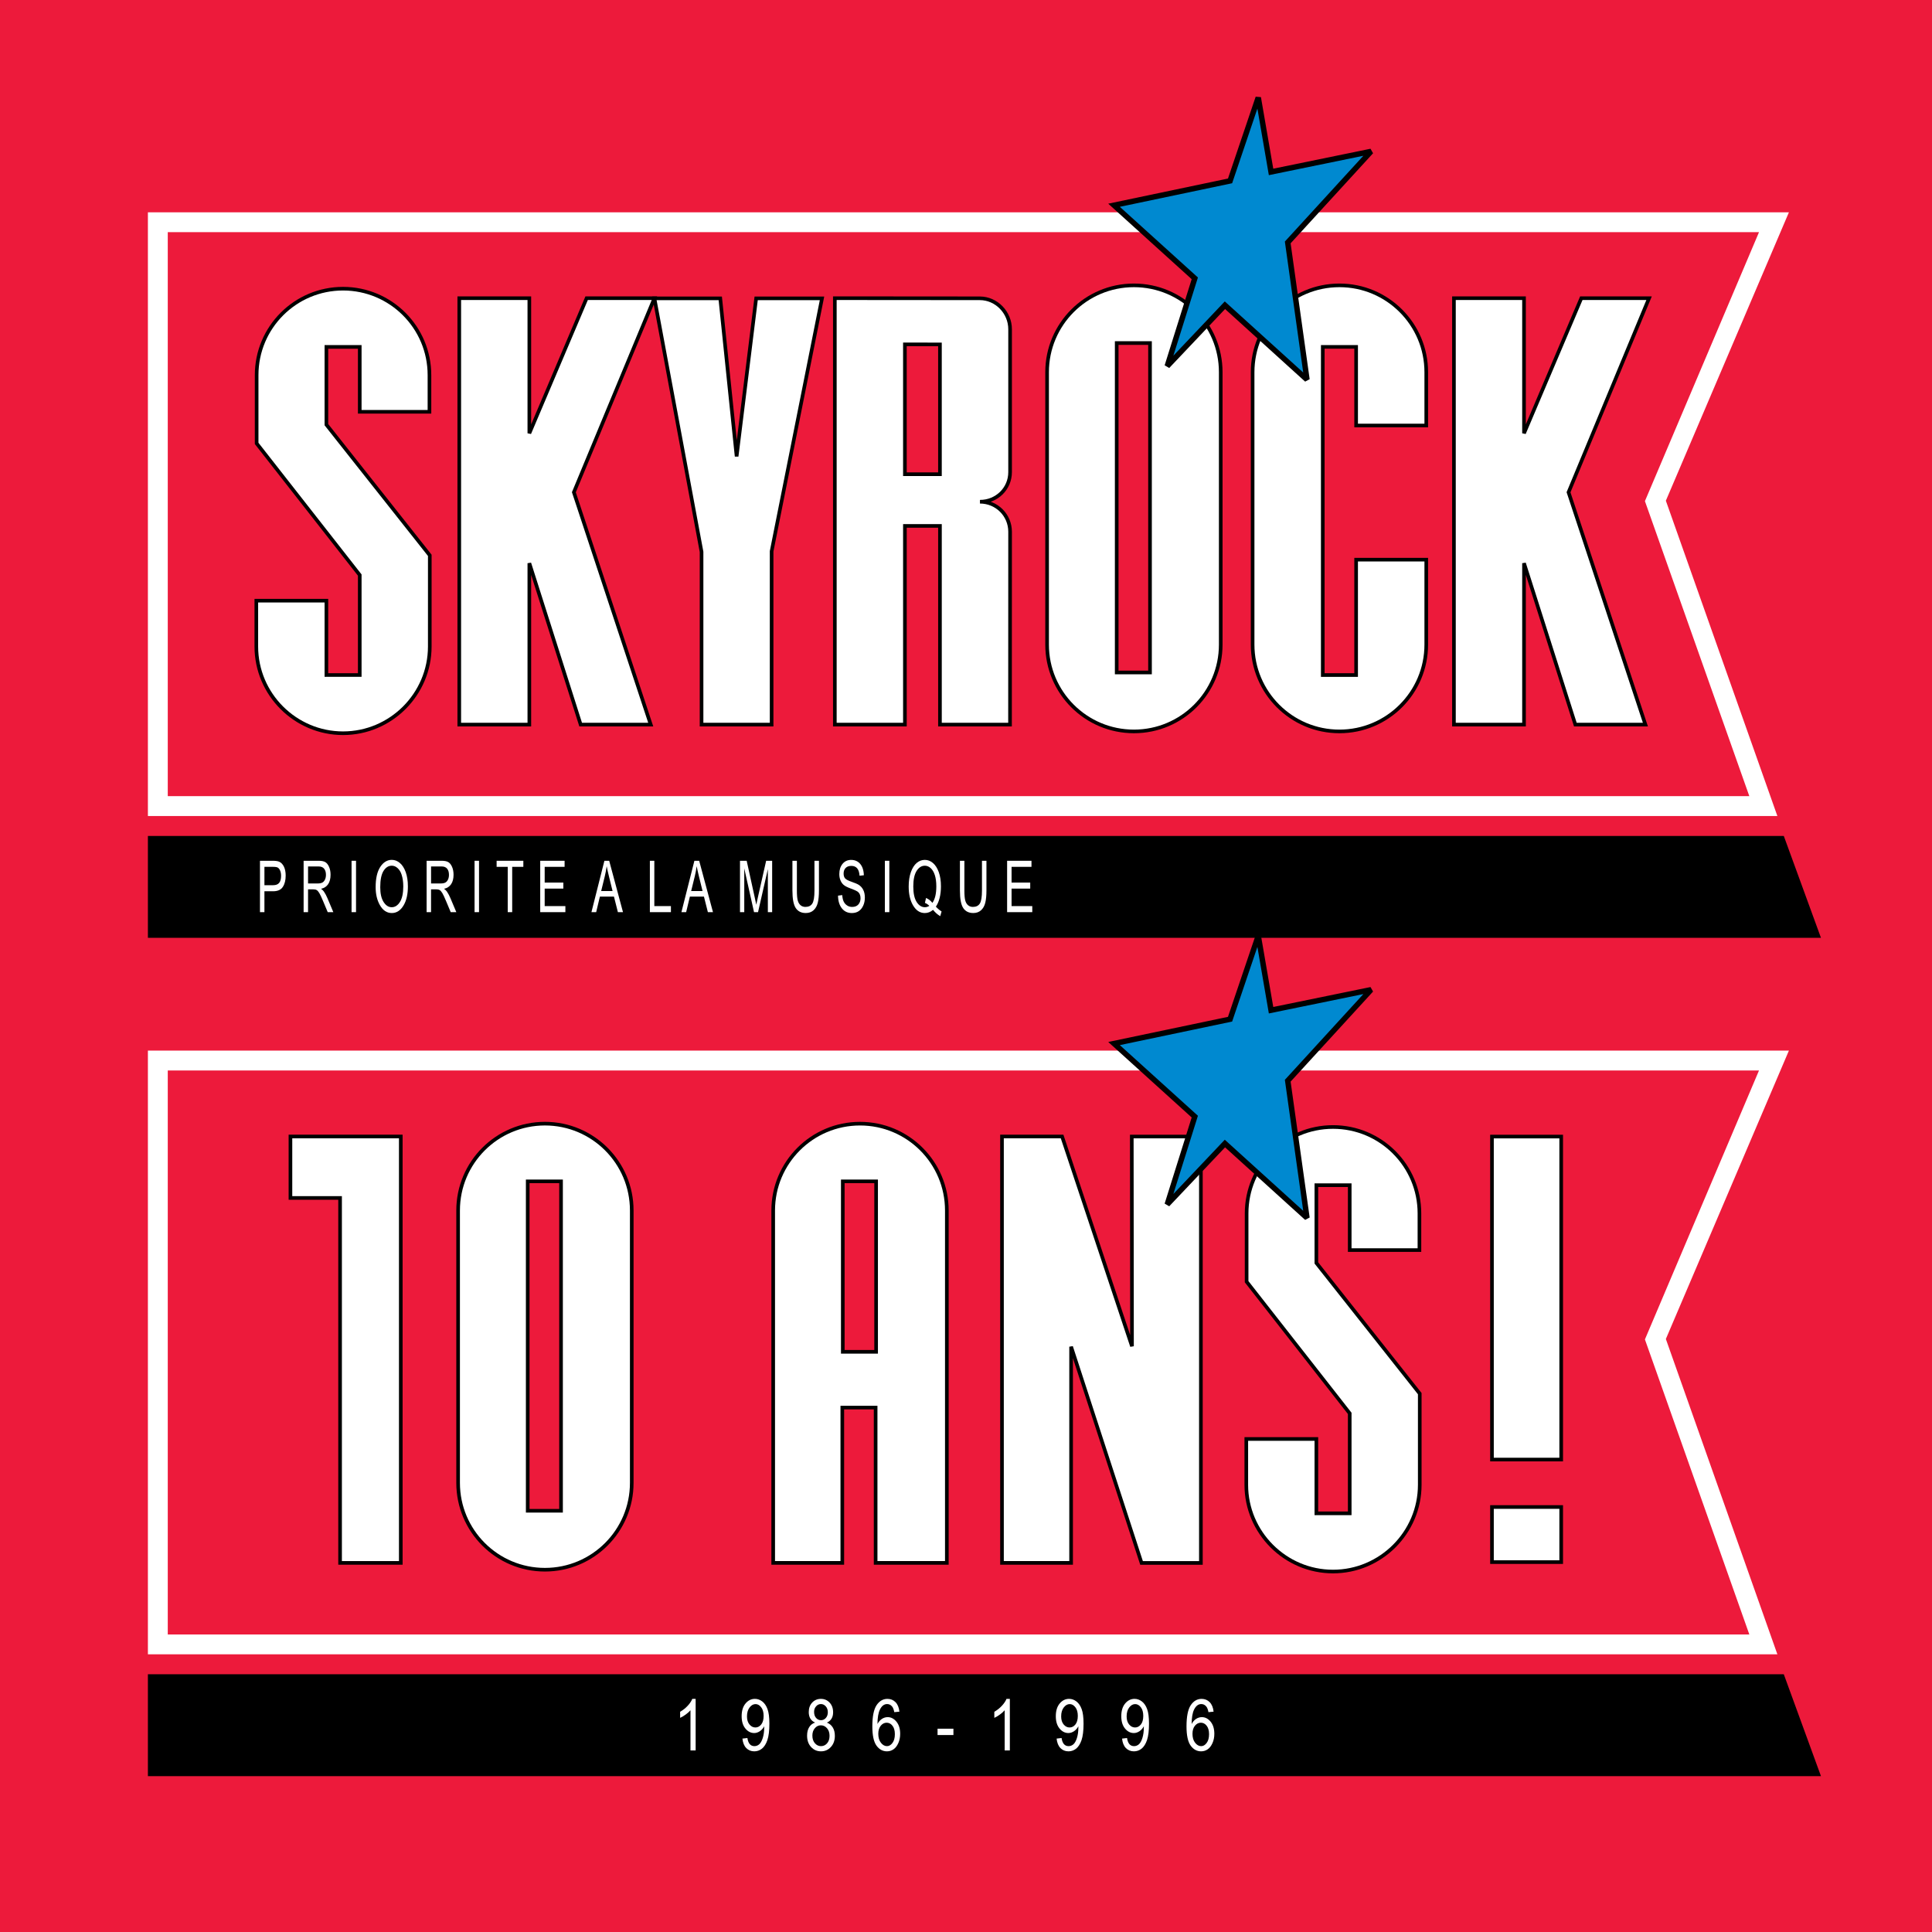 <?xml version="1.0" encoding="utf-8"?>
<!-- Generator: Adobe Illustrator 13.0.0, SVG Export Plug-In . SVG Version: 6.00 Build 14948)  -->
<!DOCTYPE svg PUBLIC "-//W3C//DTD SVG 1.0//EN" "http://www.w3.org/TR/2001/REC-SVG-20010904/DTD/svg10.dtd">
<svg version="1.0" id="Layer_1" xmlns="http://www.w3.org/2000/svg" xmlns:xlink="http://www.w3.org/1999/xlink" x="0px" y="0px"
	 width="192.756px" height="192.756px" viewBox="0 0 192.756 192.756" enable-background="new 0 0 192.756 192.756"
	 xml:space="preserve">
<g>
	<polygon fill-rule="evenodd" clip-rule="evenodd" fill="#ED1A3B" points="0,0 192.756,0 192.756,192.756 0,192.756 0,0 	"/>
	<polygon fill-rule="evenodd" clip-rule="evenodd" fill="#FFFFFF" points="177.329,81.415 166.203,49.956 178.48,21.182 
		14.756,21.182 14.756,81.415 177.329,81.415 	"/>
	<polygon fill-rule="evenodd" clip-rule="evenodd" points="177.969,83.402 181.678,93.569 14.756,93.569 14.756,83.402 
		177.969,83.402 	"/>
	<polygon fill-rule="evenodd" clip-rule="evenodd" fill="#ED1A3B" points="174.531,79.433 164.114,49.998 175.496,23.164 
		16.738,23.164 16.738,79.433 174.531,79.433 	"/>
	<path fill-rule="evenodd" clip-rule="evenodd" fill="#FFFFFF" d="M25.937,91.006V85.88h1.267c0.299,0,0.519,0.032,0.66,0.098
		c0.195,0.088,0.35,0.253,0.465,0.493c0.116,0.24,0.173,0.535,0.173,0.884c0,0.462-0.093,0.839-0.283,1.13
		c-0.188,0.292-0.514,0.437-0.976,0.437h-0.861v2.084H25.937L25.937,91.006z M26.381,88.317h0.87c0.274,0,0.475-0.078,0.602-0.233
		c0.127-0.155,0.19-0.388,0.19-0.7c0-0.203-0.031-0.377-0.093-0.522c-0.063-0.145-0.139-0.243-0.228-0.297
		c-0.087-0.054-0.248-0.08-0.479-0.08h-0.861V88.317L26.381,88.317z"/>
	<path fill-rule="evenodd" clip-rule="evenodd" fill="#FFFFFF" d="M30.292,91.006V85.88h1.49c0.312,0,0.542,0.048,0.69,0.144
		c0.148,0.095,0.27,0.255,0.365,0.478c0.096,0.223,0.143,0.48,0.143,0.774c0,0.387-0.08,0.701-0.242,0.94s-0.396,0.393-0.704,0.458
		c0.125,0.093,0.221,0.188,0.286,0.283c0.132,0.196,0.249,0.415,0.349,0.654l0.587,1.395h-0.56l-0.447-1.067
		c-0.174-0.417-0.305-0.698-0.394-0.843s-0.175-0.241-0.257-0.291c-0.083-0.05-0.2-0.075-0.349-0.075h-0.515v2.276H30.292
		L30.292,91.006z M30.736,88.143h0.957c0.208,0,0.367-0.032,0.475-0.095c0.108-0.062,0.194-0.162,0.257-0.297
		c0.064-0.135,0.095-0.292,0.095-0.472c0-0.259-0.061-0.462-0.183-0.61c-0.12-0.148-0.3-0.222-0.539-0.222h-1.063V88.143
		L30.736,88.143z"/>
	<polygon fill-rule="evenodd" clip-rule="evenodd" fill="#FFFFFF" points="35.075,91.006 35.075,85.88 35.521,85.88 35.521,91.006 
		35.075,91.006 	"/>
	<path fill-rule="evenodd" clip-rule="evenodd" fill="#FFFFFF" d="M37.478,88.509c0-0.874,0.154-1.545,0.461-2.016
		c0.309-0.469,0.691-0.704,1.15-0.704c0.296,0,0.566,0.104,0.811,0.315c0.245,0.209,0.438,0.515,0.581,0.915
		c0.142,0.399,0.214,0.876,0.214,1.427c0,0.76-0.138,1.38-0.414,1.857c-0.305,0.528-0.703,0.791-1.195,0.791
		c-0.496,0-0.896-0.27-1.197-0.811C37.615,89.792,37.478,89.202,37.478,88.509L37.478,88.509z M37.937,88.52
		c0,0.632,0.111,1.122,0.334,1.471c0.222,0.349,0.493,0.523,0.812,0.523c0.326,0,0.6-0.177,0.821-0.528
		c0.22-0.352,0.331-0.87,0.331-1.553c0-0.44-0.057-0.834-0.171-1.182c-0.088-0.266-0.22-0.479-0.396-0.639
		c-0.175-0.16-0.368-0.24-0.578-0.24c-0.335,0-0.612,0.175-0.829,0.525C38.045,87.248,37.937,87.789,37.937,88.52L37.937,88.52z"/>
	<path fill-rule="evenodd" clip-rule="evenodd" fill="#FFFFFF" d="M42.563,91.006V85.88h1.491c0.312,0,0.541,0.048,0.69,0.144
		c0.148,0.095,0.27,0.255,0.365,0.478c0.095,0.223,0.142,0.48,0.142,0.774c0,0.387-0.08,0.701-0.242,0.94
		c-0.161,0.24-0.396,0.393-0.704,0.458c0.125,0.093,0.221,0.188,0.286,0.283c0.132,0.196,0.249,0.415,0.349,0.654l0.587,1.395h-0.56
		l-0.447-1.067c-0.174-0.417-0.305-0.698-0.394-0.843s-0.175-0.241-0.257-0.291c-0.083-0.05-0.2-0.075-0.349-0.075h-0.515v2.276
		H42.563L42.563,91.006z M43.008,88.143h0.957c0.208,0,0.367-0.032,0.476-0.095c0.108-0.062,0.194-0.162,0.257-0.297
		c0.064-0.135,0.095-0.292,0.095-0.472c0-0.259-0.061-0.462-0.182-0.61c-0.121-0.148-0.301-0.222-0.54-0.222h-1.063V88.143
		L43.008,88.143z"/>
	<polygon fill-rule="evenodd" clip-rule="evenodd" fill="#FFFFFF" points="47.347,91.006 47.347,85.88 47.792,85.88 47.792,91.006 
		47.347,91.006 	"/>
	<polygon fill-rule="evenodd" clip-rule="evenodd" fill="#FFFFFF" points="50.656,91.006 50.656,86.485 49.548,86.485 49.548,85.88 
		52.214,85.88 52.214,86.485 51.101,86.485 51.101,91.006 50.656,91.006 	"/>
	<polygon fill-rule="evenodd" clip-rule="evenodd" fill="#FFFFFF" points="53.898,91.006 53.898,85.88 56.33,85.88 56.33,86.485 
		54.343,86.485 54.343,88.055 56.204,88.055 56.204,88.656 54.343,88.656 54.343,90.401 56.408,90.401 56.408,91.006 53.898,91.006 
			"/>
	<path fill-rule="evenodd" clip-rule="evenodd" fill="#FFFFFF" d="M59.008,91.006l1.293-5.126h0.479l1.376,5.126h-0.509
		l-0.392-1.553h-1.404l-0.37,1.553H59.008L59.008,91.006z M59.979,88.901h1.138l-0.35-1.419c-0.108-0.436-0.187-0.791-0.238-1.063
		c-0.043,0.329-0.103,0.655-0.183,0.98L59.979,88.901L59.979,88.901z"/>
	<polygon fill-rule="evenodd" clip-rule="evenodd" fill="#FFFFFF" points="64.838,91.006 64.838,85.88 65.282,85.88 65.282,90.401 
		66.938,90.401 66.938,91.006 64.838,91.006 	"/>
	<path fill-rule="evenodd" clip-rule="evenodd" fill="#FFFFFF" d="M67.986,91.006l1.293-5.126h0.479l1.376,5.126h-0.509
		l-0.392-1.553h-1.405l-0.37,1.553H67.986L67.986,91.006z M68.957,88.901h1.138l-0.35-1.419c-0.108-0.436-0.187-0.791-0.238-1.063
		c-0.043,0.329-0.103,0.655-0.182,0.98L68.957,88.901L68.957,88.901z"/>
	<path fill-rule="evenodd" clip-rule="evenodd" fill="#FFFFFF" d="M73.829,91.006V85.88h0.668l0.797,3.63l0.16,0.759
		c0.039-0.189,0.099-0.463,0.179-0.823l0.806-3.566h0.599v5.126h-0.429v-4.291l-0.979,4.291h-0.4l-0.974-4.364v4.364H73.829
		L73.829,91.006z"/>
	<path fill-rule="evenodd" clip-rule="evenodd" fill="#FFFFFF" d="M81.26,85.88h0.447v2.962c0,0.497-0.038,0.904-0.116,1.221
		c-0.077,0.319-0.219,0.569-0.423,0.754c-0.203,0.184-0.463,0.276-0.778,0.276c-0.444,0-0.776-0.165-0.998-0.497
		c-0.221-0.331-0.332-0.916-0.332-1.755V85.88h0.445v2.959c0,0.463,0.029,0.8,0.087,1.006c0.058,0.208,0.152,0.365,0.284,0.474
		c0.132,0.109,0.292,0.164,0.479,0.164c0.317,0,0.547-0.112,0.69-0.336c0.142-0.223,0.214-0.659,0.214-1.307V85.88L81.26,85.88z"/>
	<path fill-rule="evenodd" clip-rule="evenodd" fill="#FFFFFF" d="M83.609,89.359l0.419-0.056c0.023,0.283,0.073,0.502,0.153,0.659
		c0.079,0.158,0.192,0.284,0.34,0.38c0.147,0.095,0.313,0.143,0.498,0.143c0.266,0,0.471-0.08,0.617-0.242
		c0.147-0.163,0.22-0.373,0.22-0.631c0-0.152-0.027-0.284-0.079-0.396c-0.054-0.113-0.134-0.207-0.241-0.278
		c-0.108-0.073-0.339-0.174-0.695-0.305c-0.317-0.117-0.543-0.235-0.677-0.353c-0.135-0.12-0.239-0.27-0.313-0.454
		c-0.075-0.183-0.113-0.389-0.113-0.621c0-0.415,0.108-0.753,0.322-1.017c0.215-0.264,0.504-0.395,0.868-0.395
		c0.249,0,0.468,0.062,0.656,0.185c0.187,0.124,0.332,0.301,0.436,0.531c0.104,0.231,0.159,0.502,0.167,0.815l-0.428,0.049
		c-0.023-0.333-0.103-0.58-0.24-0.741c-0.137-0.161-0.33-0.241-0.578-0.241c-0.251,0-0.444,0.07-0.576,0.211
		c-0.132,0.141-0.198,0.324-0.198,0.548c0,0.207,0.047,0.368,0.145,0.482c0.097,0.114,0.315,0.229,0.655,0.346
		c0.332,0.114,0.564,0.213,0.699,0.297c0.205,0.13,0.36,0.302,0.464,0.515c0.105,0.214,0.157,0.468,0.157,0.764
		c0,0.293-0.054,0.561-0.164,0.803c-0.111,0.241-0.26,0.424-0.45,0.55c-0.189,0.125-0.417,0.188-0.684,0.188
		c-0.416,0-0.748-0.156-0.995-0.468C83.747,90.317,83.618,89.893,83.609,89.359L83.609,89.359z"/>
	<polygon fill-rule="evenodd" clip-rule="evenodd" fill="#FFFFFF" points="88.284,91.006 88.284,85.88 88.729,85.88 88.729,91.006 
		88.284,91.006 	"/>
	<path fill-rule="evenodd" clip-rule="evenodd" fill="#FFFFFF" d="M93.372,90.458c0.207,0.217,0.397,0.375,0.57,0.475l-0.132,0.473
		c-0.246-0.135-0.486-0.345-0.721-0.629c-0.248,0.211-0.522,0.318-0.823,0.318c-0.492,0-0.89-0.269-1.195-0.808
		c-0.274-0.485-0.411-1.097-0.411-1.839c0-0.554,0.074-1.035,0.221-1.442s0.341-0.711,0.581-0.913s0.51-0.302,0.81-0.302
		c0.297,0,0.566,0.104,0.81,0.312s0.437,0.513,0.581,0.913c0.144,0.4,0.216,0.873,0.216,1.418c0,0.426-0.045,0.812-0.133,1.157
		C93.657,89.936,93.533,90.225,93.372,90.458L93.372,90.458z M92.39,89.59c0.256,0.107,0.467,0.271,0.635,0.49
		c0.262-0.369,0.392-0.917,0.392-1.647c0-0.44-0.049-0.815-0.149-1.123c-0.1-0.308-0.238-0.541-0.415-0.7
		c-0.176-0.157-0.369-0.237-0.578-0.237c-0.332,0-0.607,0.174-0.827,0.522c-0.219,0.349-0.329,0.866-0.329,1.551
		c0,0.677,0.111,1.19,0.333,1.541c0.222,0.351,0.496,0.526,0.822,0.526c0.157,0,0.306-0.045,0.448-0.136
		c-0.138-0.138-0.285-0.236-0.442-0.293L92.39,89.59L92.39,89.59z"/>
	<path fill-rule="evenodd" clip-rule="evenodd" fill="#FFFFFF" d="M97.971,85.88h0.447v2.962c0,0.497-0.038,0.904-0.116,1.221
		c-0.077,0.319-0.218,0.569-0.423,0.754c-0.203,0.184-0.463,0.276-0.778,0.276c-0.444,0-0.776-0.165-0.998-0.497
		c-0.22-0.331-0.331-0.916-0.331-1.755V85.88h0.445v2.959c0,0.463,0.029,0.8,0.087,1.006c0.057,0.208,0.152,0.365,0.284,0.474
		c0.131,0.109,0.291,0.164,0.479,0.164c0.317,0,0.547-0.112,0.69-0.336c0.143-0.223,0.214-0.659,0.214-1.307V85.88L97.971,85.88z"/>
	<polygon fill-rule="evenodd" clip-rule="evenodd" fill="#FFFFFF" points="100.48,91.006 100.48,85.88 102.911,85.88 
		102.911,86.485 100.924,86.485 100.924,88.055 102.785,88.055 102.785,88.656 100.924,88.656 100.924,90.401 102.99,90.401 
		102.99,91.006 100.48,91.006 	"/>
	<polygon fill-rule="evenodd" clip-rule="evenodd" fill="#FFFFFF" points="177.329,165.051 166.203,133.592 178.48,104.818 
		14.756,104.818 14.756,165.051 177.329,165.051 	"/>
	<polygon fill-rule="evenodd" clip-rule="evenodd" points="177.969,167.039 181.678,177.207 14.756,177.207 14.756,167.039 
		177.969,167.039 	"/>
	<polygon fill-rule="evenodd" clip-rule="evenodd" fill="#ED1A3B" points="174.531,163.07 164.114,133.635 175.496,106.801 
		16.738,106.801 16.738,163.07 174.531,163.07 	"/>
	<path fill-rule="evenodd" clip-rule="evenodd" fill="#FFFFFF" d="M69.407,174.643h-0.517v-4.01c-0.12,0.141-0.279,0.281-0.48,0.428
		s-0.384,0.256-0.553,0.33v-0.607c0.285-0.164,0.536-0.363,0.754-0.598c0.217-0.236,0.371-0.465,0.459-0.689h0.335V174.643
		L69.407,174.643z"/>
	<path fill-rule="evenodd" clip-rule="evenodd" fill="#FFFFFF" d="M74.072,173.459l0.497-0.057c0.079,0.541,0.312,0.811,0.7,0.811
		c0.171,0,0.329-0.059,0.47-0.176c0.141-0.119,0.26-0.326,0.358-0.627c0.098-0.301,0.147-0.652,0.147-1.055v-0.125
		c-0.107,0.207-0.252,0.371-0.434,0.494c-0.183,0.119-0.368,0.182-0.556,0.182c-0.342,0-0.639-0.15-0.887-0.451
		c-0.248-0.299-0.373-0.709-0.373-1.229c0-0.537,0.129-0.959,0.387-1.268s0.571-0.463,0.939-0.463c0.26,0,0.504,0.086,0.73,0.258
		c0.226,0.174,0.401,0.428,0.524,0.764c0.124,0.334,0.187,0.818,0.187,1.451c0,0.703-0.067,1.25-0.2,1.641
		c-0.134,0.389-0.314,0.672-0.541,0.854c-0.227,0.178-0.482,0.268-0.764,0.268c-0.32,0-0.586-0.109-0.801-0.326
		C74.241,174.186,74.114,173.871,74.072,173.459L74.072,173.459z M76.187,171.195c0-0.365-0.081-0.654-0.245-0.863
		c-0.164-0.211-0.351-0.314-0.563-0.314c-0.221,0-0.419,0.111-0.592,0.334c-0.174,0.225-0.26,0.523-0.26,0.896
		c0,0.336,0.082,0.604,0.248,0.803c0.165,0.199,0.363,0.299,0.594,0.299c0.228,0,0.421-0.102,0.58-0.301
		C76.108,171.848,76.187,171.564,76.187,171.195L76.187,171.195z"/>
	<path fill-rule="evenodd" clip-rule="evenodd" fill="#FFFFFF" d="M81.319,171.863c-0.207-0.094-0.364-0.227-0.47-0.4
		c-0.106-0.174-0.159-0.389-0.159-0.648c0-0.389,0.115-0.707,0.345-0.951c0.229-0.244,0.518-0.367,0.866-0.367
		c0.35,0,0.64,0.125,0.872,0.375c0.232,0.248,0.348,0.57,0.348,0.965c0,0.246-0.051,0.455-0.154,0.627
		c-0.103,0.172-0.257,0.305-0.464,0.4c0.253,0.1,0.449,0.264,0.585,0.486c0.137,0.225,0.206,0.5,0.206,0.832
		c0,0.457-0.132,0.83-0.397,1.117c-0.265,0.289-0.592,0.432-0.985,0.432c-0.396,0-0.726-0.143-0.991-0.432
		c-0.265-0.287-0.397-0.666-0.397-1.135c0-0.342,0.07-0.625,0.212-0.848C80.875,172.094,81.07,171.941,81.319,171.863
		L81.319,171.863z M81.222,170.797c0,0.252,0.066,0.451,0.199,0.602c0.134,0.148,0.296,0.225,0.489,0.225
		c0.19,0,0.35-0.074,0.483-0.221c0.132-0.148,0.199-0.338,0.199-0.57c0-0.24-0.068-0.438-0.205-0.59
		c-0.136-0.152-0.297-0.229-0.483-0.229c-0.188,0-0.348,0.074-0.481,0.225C81.288,170.387,81.222,170.572,81.222,170.797
		L81.222,170.797z M81.051,173.164c0,0.314,0.085,0.568,0.253,0.762c0.169,0.191,0.371,0.287,0.606,0.287
		c0.239,0,0.44-0.092,0.605-0.279c0.166-0.186,0.249-0.436,0.249-0.748c0-0.314-0.085-0.568-0.255-0.762
		c-0.169-0.191-0.374-0.289-0.611-0.289c-0.236,0-0.436,0.096-0.6,0.289C81.133,172.613,81.051,172.861,81.051,173.164
		L81.051,173.164z"/>
	<path fill-rule="evenodd" clip-rule="evenodd" fill="#FFFFFF" d="M89.735,170.773l-0.513,0.049
		c-0.049-0.264-0.122-0.451-0.217-0.564c-0.137-0.164-0.303-0.244-0.497-0.244c-0.301,0-0.542,0.186-0.723,0.559
		c-0.156,0.322-0.236,0.799-0.239,1.428c0.119-0.223,0.269-0.393,0.448-0.51c0.18-0.115,0.37-0.172,0.57-0.172
		c0.333,0,0.624,0.15,0.873,0.451c0.248,0.303,0.373,0.707,0.373,1.213c0,0.344-0.062,0.654-0.188,0.932
		c-0.124,0.279-0.285,0.484-0.481,0.617s-0.411,0.199-0.647,0.199c-0.424,0-0.773-0.191-1.049-0.572
		c-0.274-0.383-0.412-1.021-0.412-1.914c0-0.99,0.141-1.695,0.422-2.117c0.283-0.42,0.643-0.631,1.084-0.631
		c0.32,0,0.587,0.109,0.803,0.326C89.559,170.041,89.689,170.357,89.735,170.773L89.735,170.773z M87.627,172.982
		c0,0.371,0.087,0.668,0.263,0.893c0.174,0.225,0.377,0.338,0.607,0.338c0.203,0,0.384-0.105,0.544-0.318
		c0.16-0.213,0.24-0.504,0.24-0.873c0-0.363-0.08-0.646-0.239-0.846c-0.157-0.201-0.352-0.301-0.58-0.301
		c-0.223,0-0.419,0.098-0.586,0.297C87.711,172.371,87.627,172.643,87.627,172.982L87.627,172.982z"/>
	<polygon fill-rule="evenodd" clip-rule="evenodd" fill="#FFFFFF" points="93.54,173.105 93.54,172.473 95.123,172.473 
		95.123,173.105 93.54,173.105 	"/>
	<path fill-rule="evenodd" clip-rule="evenodd" fill="#FFFFFF" d="M100.753,174.643h-0.517v-4.01
		c-0.119,0.141-0.279,0.281-0.479,0.428s-0.385,0.256-0.553,0.33v-0.607c0.285-0.164,0.536-0.363,0.754-0.598
		c0.218-0.236,0.372-0.465,0.46-0.689h0.335V174.643L100.753,174.643z"/>
	<path fill-rule="evenodd" clip-rule="evenodd" fill="#FFFFFF" d="M105.418,173.459l0.496-0.057c0.079,0.541,0.312,0.811,0.7,0.811
		c0.172,0,0.329-0.059,0.47-0.176c0.141-0.119,0.261-0.326,0.358-0.627s0.146-0.652,0.146-1.055v-0.125
		c-0.107,0.207-0.252,0.371-0.434,0.494c-0.183,0.119-0.367,0.182-0.556,0.182c-0.343,0-0.639-0.15-0.887-0.451
		c-0.248-0.299-0.373-0.709-0.373-1.229c0-0.537,0.129-0.959,0.387-1.268c0.259-0.309,0.571-0.463,0.939-0.463
		c0.261,0,0.504,0.086,0.73,0.258c0.226,0.174,0.401,0.428,0.524,0.764c0.124,0.334,0.187,0.818,0.187,1.451
		c0,0.703-0.067,1.25-0.199,1.641c-0.135,0.389-0.314,0.672-0.541,0.854c-0.227,0.178-0.482,0.268-0.764,0.268
		c-0.32,0-0.587-0.109-0.802-0.326C105.588,174.186,105.46,173.871,105.418,173.459L105.418,173.459z M107.533,171.195
		c0-0.365-0.081-0.654-0.245-0.863c-0.163-0.211-0.351-0.314-0.563-0.314c-0.221,0-0.419,0.111-0.592,0.334
		c-0.174,0.225-0.26,0.523-0.26,0.896c0,0.336,0.082,0.604,0.248,0.803c0.164,0.199,0.362,0.299,0.595,0.299
		c0.228,0,0.421-0.102,0.579-0.301C107.454,171.848,107.533,171.564,107.533,171.195L107.533,171.195z"/>
	<path fill-rule="evenodd" clip-rule="evenodd" fill="#FFFFFF" d="M111.949,173.459l0.496-0.057c0.079,0.541,0.312,0.811,0.7,0.811
		c0.172,0,0.329-0.059,0.47-0.176c0.141-0.119,0.261-0.326,0.358-0.627s0.146-0.652,0.146-1.055v-0.125
		c-0.107,0.207-0.252,0.371-0.433,0.494c-0.183,0.119-0.368,0.182-0.557,0.182c-0.343,0-0.639-0.15-0.887-0.451
		c-0.248-0.299-0.372-0.709-0.372-1.229c0-0.537,0.129-0.959,0.386-1.268c0.259-0.309,0.571-0.463,0.94-0.463
		c0.26,0,0.503,0.086,0.73,0.258c0.225,0.174,0.4,0.428,0.523,0.764c0.124,0.334,0.187,0.818,0.187,1.451
		c0,0.703-0.067,1.25-0.199,1.641c-0.134,0.389-0.314,0.672-0.541,0.854c-0.227,0.178-0.482,0.268-0.764,0.268
		c-0.32,0-0.587-0.109-0.801-0.326C112.119,174.186,111.991,173.871,111.949,173.459L111.949,173.459z M114.064,171.195
		c0-0.365-0.081-0.654-0.245-0.863c-0.163-0.211-0.351-0.314-0.563-0.314c-0.221,0-0.419,0.111-0.592,0.334
		c-0.174,0.225-0.26,0.523-0.26,0.896c0,0.336,0.082,0.604,0.248,0.803c0.165,0.199,0.362,0.299,0.595,0.299
		c0.228,0,0.421-0.102,0.58-0.301C113.985,171.848,114.064,171.564,114.064,171.195L114.064,171.195z"/>
	<path fill-rule="evenodd" clip-rule="evenodd" fill="#FFFFFF" d="M121.081,170.773l-0.513,0.049
		c-0.049-0.264-0.122-0.451-0.218-0.564c-0.137-0.164-0.303-0.244-0.496-0.244c-0.301,0-0.542,0.186-0.724,0.559
		c-0.156,0.322-0.236,0.799-0.238,1.428c0.119-0.223,0.269-0.393,0.447-0.51c0.181-0.115,0.37-0.172,0.57-0.172
		c0.333,0,0.624,0.15,0.873,0.451c0.248,0.303,0.372,0.707,0.372,1.213c0,0.344-0.062,0.654-0.188,0.932
		c-0.124,0.279-0.285,0.484-0.48,0.617c-0.196,0.133-0.411,0.199-0.647,0.199c-0.424,0-0.773-0.191-1.049-0.572
		c-0.274-0.383-0.412-1.021-0.412-1.914c0-0.99,0.141-1.695,0.423-2.117c0.283-0.42,0.644-0.631,1.084-0.631
		c0.319,0,0.587,0.109,0.803,0.326C120.904,170.041,121.035,170.357,121.081,170.773L121.081,170.773z M118.974,172.982
		c0,0.371,0.087,0.668,0.263,0.893c0.174,0.225,0.377,0.338,0.607,0.338c0.203,0,0.384-0.105,0.544-0.318s0.24-0.504,0.24-0.873
		c0-0.363-0.08-0.646-0.239-0.846c-0.157-0.201-0.352-0.301-0.58-0.301c-0.223,0-0.419,0.098-0.586,0.297
		C119.057,172.371,118.974,172.643,118.974,172.982L118.974,172.982z"/>
	
		<path fill-rule="evenodd" clip-rule="evenodd" fill="#FFFFFF" stroke="#000000" stroke-width="0.362" stroke-miterlimit="2.613" d="
		M42.879,64.502c0,4.761-3.892,8.653-8.653,8.653s-8.653-3.892-8.653-8.653l0-4.572h6.991v7.417h3.328v-9.975L25.605,44.238v-6.814
		c0-4.762,3.86-8.622,8.621-8.622s8.621,3.86,8.621,8.622v3.66h-6.955v-6.474h-3.328v7.758L42.88,55.406L42.879,64.502
		L42.879,64.502z"/>
	
		<polygon fill-rule="evenodd" clip-rule="evenodd" fill="#FFFFFF" stroke="#000000" stroke-width="0.362" stroke-miterlimit="2.613" points="
		82.013,29.766 75.442,29.766 73.493,45.536 71.861,29.766 65.292,29.766 69.994,55.058 69.994,72.293 76.985,72.293 76.985,55 
		82.013,29.766 	"/>
	
		<polygon fill-rule="evenodd" clip-rule="evenodd" fill="#FFFFFF" stroke="#000000" stroke-width="0.362" stroke-miterlimit="2.613" points="
		65.292,29.75 58.529,29.75 52.812,43.23 52.812,29.75 45.821,29.75 45.821,72.293 52.812,72.293 52.812,56.19 57.933,72.293 
		64.924,72.293 57.254,49.114 65.292,29.75 	"/>
	
		<polygon fill-rule="evenodd" clip-rule="evenodd" fill="#FFFFFF" stroke="#000000" stroke-width="0.362" stroke-miterlimit="2.613" points="
		164.53,29.75 157.769,29.75 152.051,43.23 152.051,29.75 145.06,29.75 145.06,72.293 152.051,72.293 152.051,56.19 157.172,72.293 
		164.162,72.293 156.492,49.114 164.53,29.75 	"/>
	
		<path fill-rule="evenodd" clip-rule="evenodd" fill="#FFFFFF" stroke="#000000" stroke-width="0.362" stroke-miterlimit="2.613" d="
		M100.777,47.101V32.846c0-1.665-1.357-3.084-3.021-3.084L83.292,29.75v42.543h6.991V52.471h3.497l0,19.822h6.99l0.007-19.238
		c0-1.665-1.342-2.998-3.007-2.998C99.434,50.058,100.777,48.766,100.777,47.101L100.777,47.101z M90.282,34.356l3.497,0.007v12.949
		h-3.497V34.356L90.282,34.356z"/>
	
		<path fill-rule="evenodd" clip-rule="evenodd" fill="#FFFFFF" stroke="#000000" stroke-width="0.362" stroke-miterlimit="2.613" d="
		M121.793,64.312c0,4.784-3.878,8.662-8.662,8.662s-8.662-3.878-8.662-8.662V37.133c0-4.784,3.878-8.663,8.662-8.663
		s8.662,3.878,8.662,8.663V64.312L121.793,64.312z M114.737,67.092V34.226h-3.324v32.866H114.737L114.737,67.092z"/>
	
		<path fill-rule="evenodd" clip-rule="evenodd" fill="#FFFFFF" stroke="#000000" stroke-width="0.362" stroke-miterlimit="2.613" d="
		M135.301,67.348h-3.328V34.609h3.328v7.844h6.997v-5.32c0-4.784-3.879-8.663-8.663-8.663c-4.783,0-8.662,3.878-8.662,8.663v27.179
		c0,4.784,3.879,8.662,8.662,8.662c4.784,0,8.663-3.878,8.663-8.662v-8.474h-6.997V67.348L135.301,67.348z"/>
	
		<path fill-rule="evenodd" clip-rule="evenodd" fill="#FFFFFF" stroke="#000000" stroke-width="0.362" stroke-miterlimit="2.613" d="
		M141.649,148.139c0,4.762-3.893,8.654-8.653,8.654s-8.653-3.893-8.653-8.654v-4.572h6.991v7.418h3.327v-9.975l-10.286-13.135
		v-6.814c0-4.762,3.86-8.621,8.621-8.621s8.621,3.859,8.621,8.621v3.66h-6.956v-6.475h-3.327v7.758l10.315,13.039V148.139
		L141.649,148.139z"/>
	
		<path fill-rule="evenodd" clip-rule="evenodd" fill="#FFFFFF" stroke="#000000" stroke-width="0.362" stroke-miterlimit="2.613" d="
		M63.03,147.949c0,4.783-3.878,8.662-8.662,8.662c-4.784,0-8.662-3.879-8.662-8.662v-27.18c0-4.783,3.878-8.662,8.662-8.662
		c4.784,0,8.662,3.879,8.662,8.662V147.949L63.03,147.949z M55.975,150.729v-32.865h-3.325v32.865H55.975L55.975,150.729z"/>
	
		<polygon fill-rule="evenodd" clip-rule="evenodd" fill="#FFFFFF" stroke="#000000" stroke-width="0.362" stroke-miterlimit="2.613" points="
		28.978,113.387 28.978,119.52 33.93,119.52 33.93,155.93 39.986,155.93 39.986,113.387 28.978,113.387 	"/>
	
		<path fill-rule="evenodd" clip-rule="evenodd" fill="#FFFFFF" stroke="#000000" stroke-width="0.362" stroke-miterlimit="2.613" d="
		M87.41,134.871v-17.008h-3.325v17.008H87.41L87.41,134.871z M77.142,155.93v-35.16c0-4.783,3.878-8.662,8.662-8.662
		s8.662,3.879,8.662,8.662v35.16h-7.104v-15.496h-3.325v15.496H77.142L77.142,155.93z"/>
	
		<polygon fill-rule="evenodd" clip-rule="evenodd" fill="#FFFFFF" stroke="#000000" stroke-width="0.362" stroke-miterlimit="2.613" points="
		112.939,134.316 112.918,113.393 119.813,113.393 119.813,155.934 113.893,155.934 106.864,134.359 106.864,155.93 99.969,155.93 
		99.969,113.387 105.964,113.387 112.939,134.316 	"/>
	
		<polygon fill-rule="evenodd" clip-rule="evenodd" fill="#FFFFFF" stroke="#000000" stroke-width="0.362" stroke-miterlimit="2.613" points="
		155.76,145.621 155.76,113.395 148.854,113.395 148.854,145.621 155.76,145.621 	"/>
	
		<polygon fill-rule="evenodd" clip-rule="evenodd" fill="#FFFFFF" stroke="#000000" stroke-width="0.362" stroke-miterlimit="2.613" points="
		155.76,155.852 155.76,150.354 148.854,150.354 148.854,155.852 155.76,155.852 	"/>
	
		<polygon fill-rule="evenodd" clip-rule="evenodd" fill="#0089D0" stroke="#000000" stroke-width="0.544" stroke-miterlimit="2.613" points="
		122.723,18.048 125.536,9.735 126.814,17.153 136.79,15.107 128.478,24.187 130.396,37.871 122.211,30.453 116.456,36.528 
		119.205,27.768 111.148,20.478 122.723,18.048 	"/>
	
		<polygon fill-rule="evenodd" clip-rule="evenodd" fill="#0089D0" stroke="#000000" stroke-width="0.544" stroke-miterlimit="2.613" points="
		122.723,101.686 125.536,93.373 126.814,100.789 136.79,98.744 128.478,107.824 130.396,121.508 122.211,114.09 116.456,120.164 
		119.205,111.404 111.148,104.115 122.723,101.686 	"/>
</g>
</svg>
